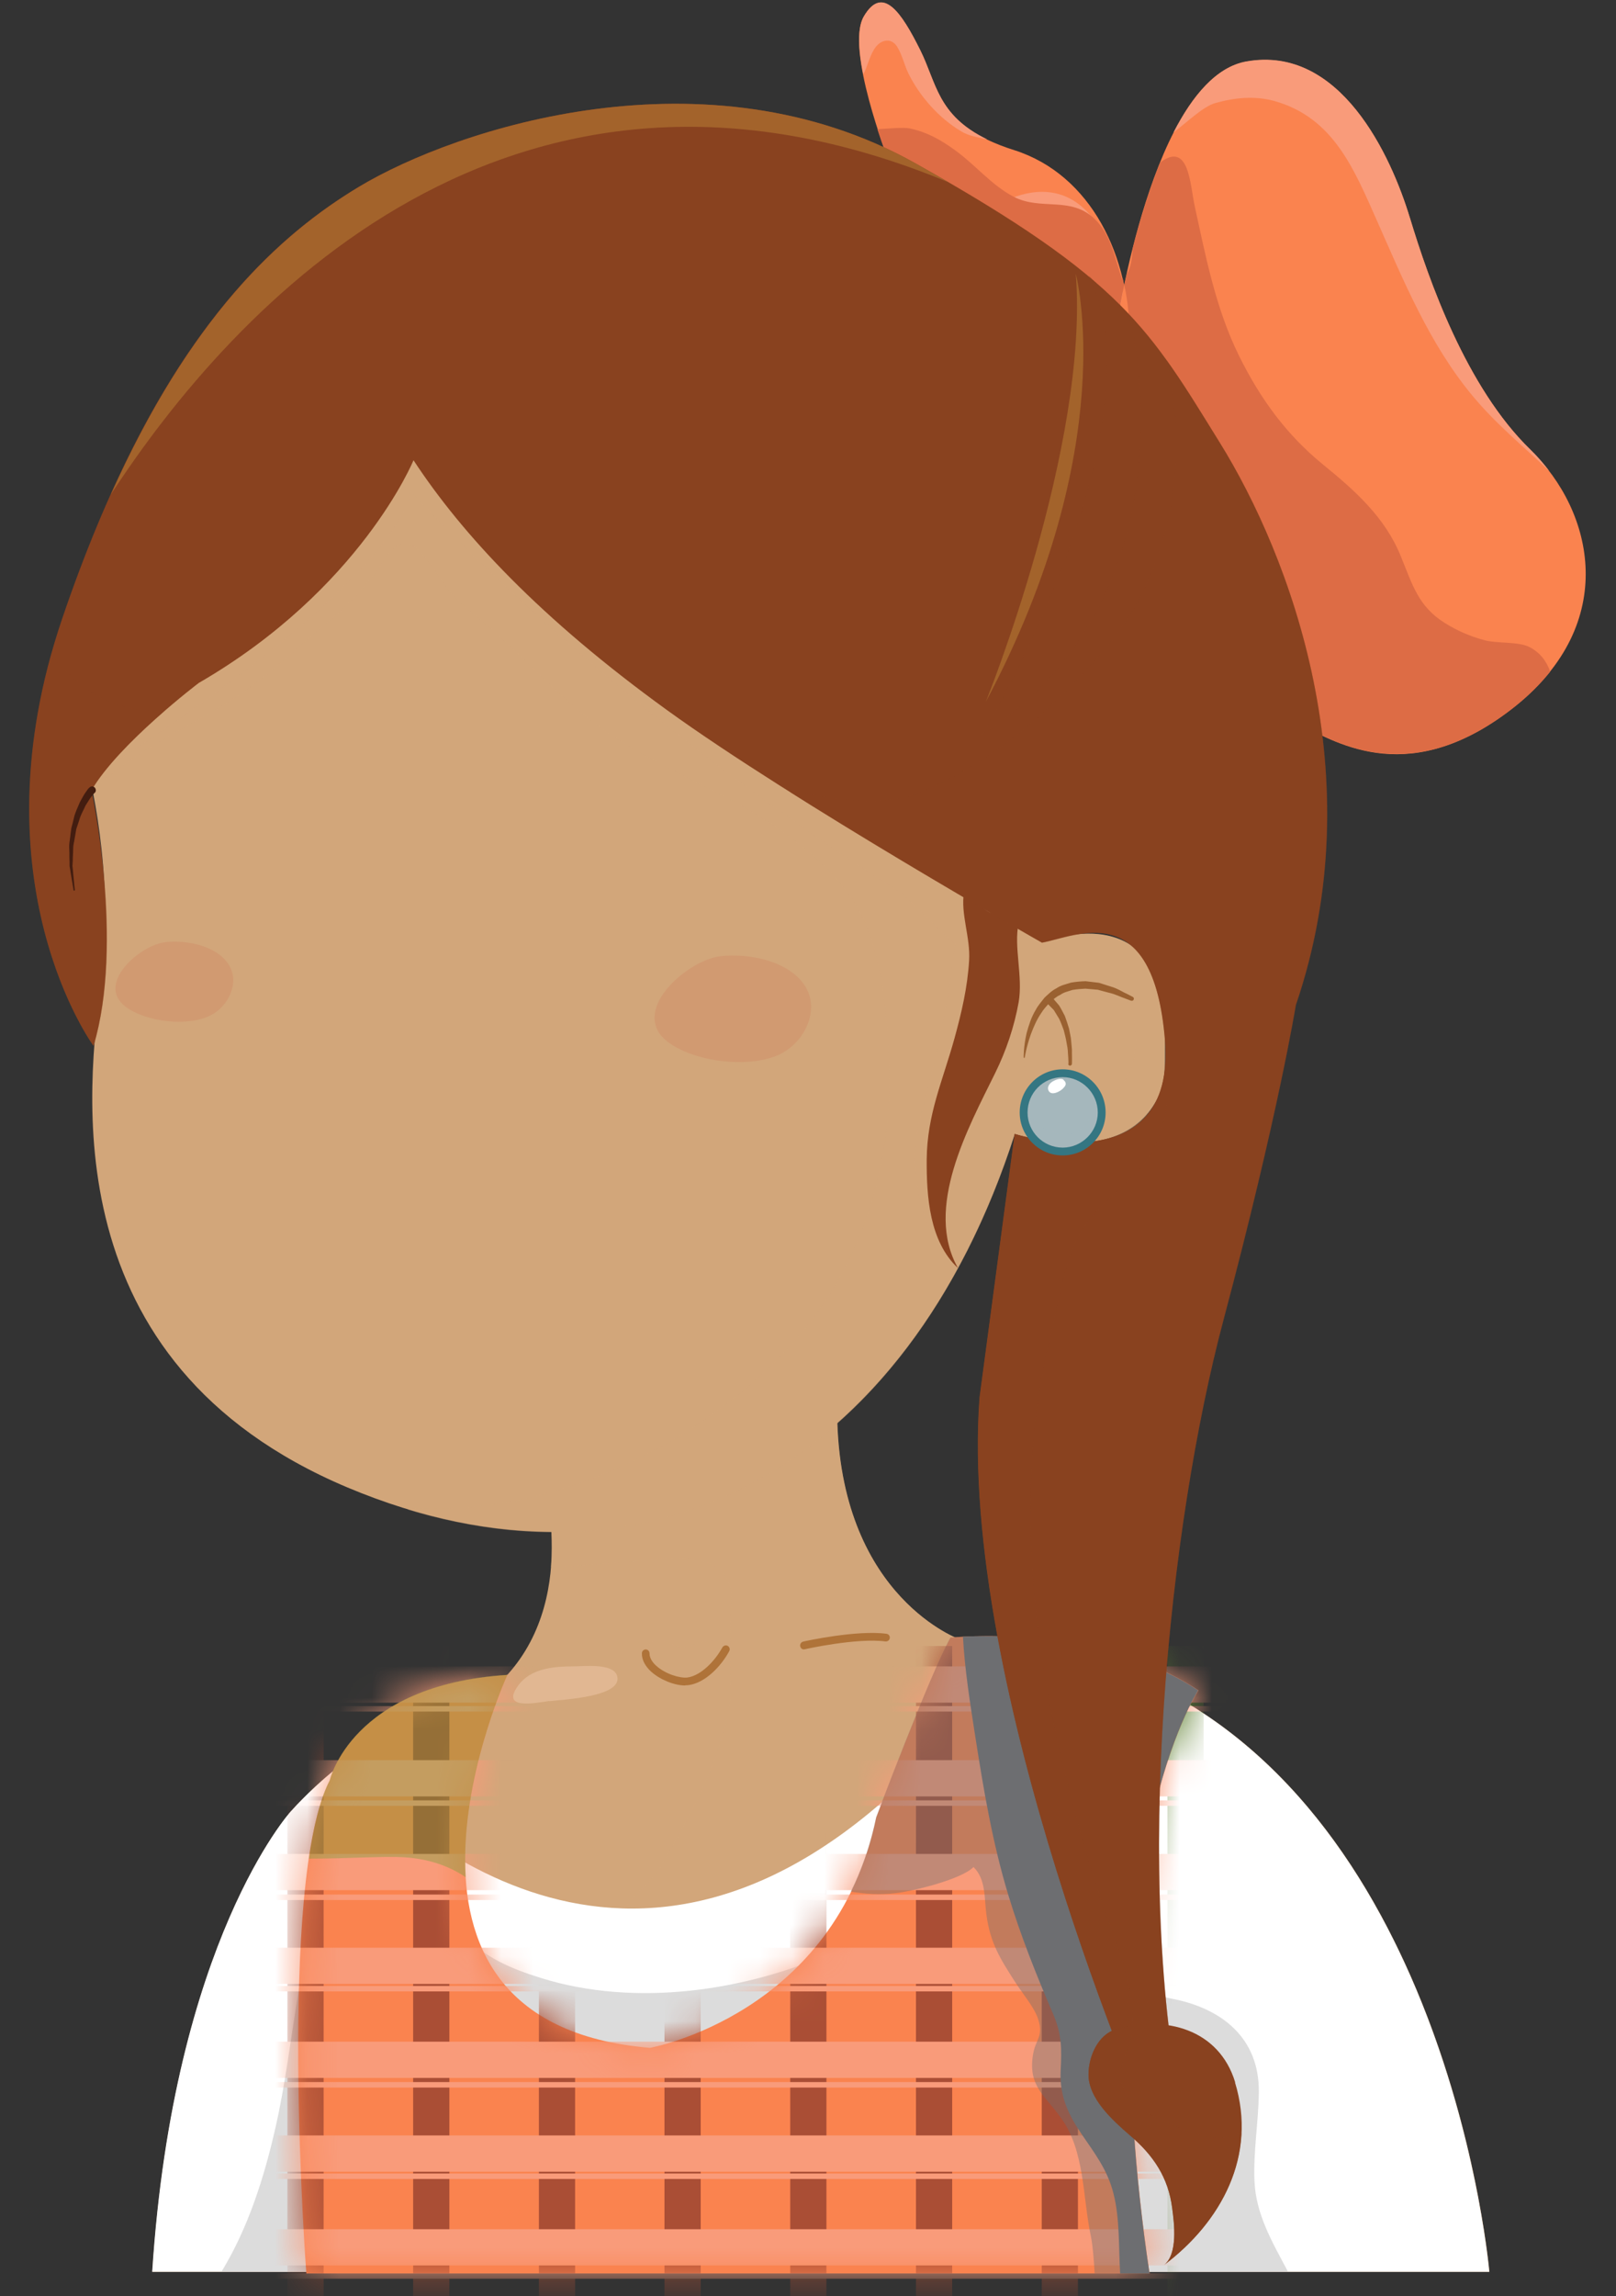 <svg width="50" height="71" viewBox="0 0 50 71" fill="none" xmlns="http://www.w3.org/2000/svg">
<rect x="0" y="0" width="50" height="71" fill="#333333" stroke="none"/>
<path d="M27.485 4.936C27.485 4.936 26.145 1.501 26.725 0.51C27.31 -0.481 27.89 0.392 28.47 1.558C29.056 2.723 28.994 3.889 31.381 4.643C33.769 5.403 34.991 7.965 34.934 10.527L27.479 4.936H27.485Z" fill="#FA834F"/>
<path d="M27.367 1.265C27.536 1.225 27.665 1.304 27.755 1.439C27.913 1.687 27.98 2.014 28.11 2.278C28.459 2.982 29.056 3.658 29.743 4.063C29.985 4.21 30.267 4.249 30.537 4.305C29.005 3.562 28.977 2.56 28.476 1.552C27.896 0.386 27.31 -0.486 26.73 0.505C26.517 0.871 26.561 1.563 26.708 2.29C26.776 2.194 26.809 2.07 26.86 1.94C26.956 1.681 27.08 1.332 27.372 1.265H27.367Z" fill="#F99B7A"/>
<path d="M30.689 6.451C30.689 6.451 33.949 4.063 34.827 9.536C34.827 9.536 32.845 7.672 30.689 6.451Z" fill="#F99B7A"/>
<path d="M25.869 52.893V49.447C25.869 49.447 25.559 48.523 24.636 48.523C23.712 48.523 22.975 49.447 22.975 49.447V53.079L25.869 52.893Z" fill="#A5B7BC"/>
<g style="mix-blend-mode:multiply" opacity="0.7">
<path d="M25.936 50.303C25.672 50.809 25.199 51.142 24.658 51.305C24.23 51.434 23.465 51.502 23.037 51.344C22.986 51.694 22.952 52.065 22.896 52.403C23.684 52.639 24.642 52.589 25.486 52.583C26.06 52.583 25.903 52.183 25.903 51.694C25.903 51.266 25.869 50.86 25.869 50.444" fill="#A5B7BC"/>
</g>
<path d="M22.975 53.197C22.947 53.197 22.913 53.186 22.89 53.163C22.868 53.141 22.851 53.107 22.851 53.073V49.441C22.851 49.441 22.862 49.385 22.879 49.368C22.913 49.329 23.667 48.4 24.636 48.4C25.604 48.4 25.976 49.396 25.982 49.407C25.982 49.419 25.987 49.43 25.987 49.447V52.893C25.987 52.955 25.936 53.011 25.875 53.011L22.98 53.197C22.98 53.197 22.98 53.197 22.975 53.197ZM23.099 49.492V52.949L25.751 52.78V49.469C25.706 49.346 25.407 48.647 24.642 48.647C23.876 48.647 23.239 49.334 23.104 49.492H23.099Z" fill="#347682"/>
<path d="M24.495 49.785C24.056 49.785 23.532 49.728 22.941 49.559C22.879 49.543 22.84 49.475 22.857 49.407C22.873 49.346 22.941 49.306 23.009 49.323C24.67 49.796 25.807 49.334 25.818 49.323C25.88 49.295 25.948 49.323 25.976 49.391C26.004 49.453 25.976 49.52 25.908 49.548C25.875 49.559 25.351 49.779 24.489 49.779L24.495 49.785Z" fill="#347682"/>
<path d="M24.827 48.777C25.216 49.137 24.512 48.974 24.309 49.013C24.18 49.036 24.067 49.109 23.949 49.165C23.87 49.205 23.746 49.323 23.656 49.312C23.549 49.064 24.011 48.884 24.174 48.844C24.32 48.805 24.878 48.63 24.917 48.901" fill="white"/>
<path d="M24.568 49.903C24.388 49.892 24.202 49.864 24.022 49.835C23.859 49.813 23.701 49.796 23.538 49.773C23.453 49.762 23.329 49.74 23.245 49.773C23.189 50.021 24.326 50.179 24.484 50.184C24.686 50.19 24.979 50.218 25.148 50.078C25.441 49.835 24.658 49.903 24.568 49.897V49.903Z" fill="white"/>
<path d="M16.725 45.387C16.725 45.387 17.992 49.25 15.7 51.789C15.7 51.789 11.651 53.056 8.999 56.018C8.999 56.018 5.379 60.004 4.714 70.252H46.083C46.083 70.252 44.45 51.069 29.715 50.703C29.715 50.703 26.088 49.436 25.908 43.996C25.908 43.996 24.337 41.519 21.077 43.934C21.077 43.934 17.755 43.332 16.73 45.381L16.725 45.387Z" fill="#D2A67A"/>
<g style="mix-blend-mode:multiply" opacity="0.4">
<path d="M21.122 51.924C21.64 51.924 22.203 51.755 22.35 51.181C22.558 50.342 21.494 50.922 21.122 50.933C20.835 50.939 20.593 50.691 20.3 50.748C19.861 50.832 19.979 51.221 20.193 51.446C20.458 51.733 20.711 51.93 21.122 51.924Z" fill="#D2A67A"/>
</g>
<g style="mix-blend-mode:multiply" opacity="0.5">
<path d="M22.198 48.478C22.817 48.906 22.614 49.757 22.586 50.398C22.547 51.249 22.716 52.088 22.535 52.938C22.153 54.728 21.353 56.142 20.452 57.696C19.844 58.738 17.547 59.971 19.135 61.193C20.531 62.268 22.479 62.538 24.18 62.741C25.875 62.944 27.113 62.882 28.555 61.953C29.872 61.102 30.756 59.779 31.528 58.434C32.761 56.283 33.465 53.794 33.577 51.294C32.401 50.95 31.117 50.742 29.709 50.708C29.709 50.708 26.083 49.441 25.903 44.002C25.903 44.002 24.332 41.524 21.072 43.94C21.072 43.94 17.749 43.337 16.725 45.387C16.725 45.387 17.181 46.783 17.046 48.45C17.817 48.45 18.594 48.343 19.14 48.321C19.934 48.287 21.483 47.983 22.198 48.473V48.478Z" fill="#D2A67A"/>
</g>
<path d="M8.994 56.018C8.994 56.018 5.373 60.005 4.709 70.252H46.078C46.078 70.252 44.878 56.181 35.283 51.913C32.53 52.257 29.968 52.955 29.968 52.955C21.049 63.715 13.296 57.465 10.565 54.56C10.018 54.993 9.484 55.477 8.994 56.018Z" fill="white"/>
<g style="mix-blend-mode:multiply" opacity="0.8">
<path d="M38.814 67.454C38.775 66.531 38.938 65.624 38.949 64.706C38.972 63.006 37.778 62.088 36.229 61.801C34.794 61.536 34.844 60.224 34.737 58.997C34.698 58.569 34.495 58.191 34.433 57.775C34.377 57.409 34.422 57.031 34.371 56.66C34.298 56.125 34.259 55.674 33.735 55.9C33.262 56.102 32.75 56.75 32.648 57.245C32.575 57.589 32.71 58.028 32.609 58.36C32.491 58.754 31.821 59.177 31.477 59.306C31.083 59.453 30.385 59.396 29.962 59.436C29.399 59.486 28.836 59.475 28.273 59.526C27.401 59.599 26.635 59.976 25.852 60.331C23.099 61.581 19.641 62.077 16.73 61.164C15.812 60.877 15.035 60.551 14.371 59.864C13.819 59.289 13.29 59.109 12.592 58.788C11.854 58.456 10.553 57.809 9.765 58.389C9.438 58.631 9.5 59.07 9.483 59.441C9.45 60.196 9.331 60.99 9.213 61.733C8.988 63.09 8.83 64.442 8.526 65.782C8.177 67.324 7.682 68.89 6.854 70.247H39.85C39.377 69.352 38.859 68.49 38.814 67.448V67.454Z" fill="#D3D3D3"/>
</g>
<path d="M9.478 70.303C9.478 70.303 8.571 58.191 10.204 55.055C10.204 55.055 10.869 52.099 15.7 51.795C15.7 51.795 10.745 62.544 20.109 63.327C20.109 63.327 25.846 62.302 27.113 56.198C27.113 56.198 28.746 51.851 29.411 50.641C29.411 50.641 33.882 50.156 37.08 52.273C37.08 52.273 33.639 57.409 35.571 70.303H9.484H9.478Z" fill="#FA834F"/>
<mask id="mask0_2952_3544" style="mask-type:luminance" maskUnits="userSpaceOnUse" x="9" y="50" width="29" height="21">
<path d="M9.478 70.303C9.478 70.303 8.571 58.191 10.204 55.055C10.204 55.055 10.869 52.099 15.7 51.795C15.7 51.795 10.745 62.544 20.109 63.327C20.109 63.327 25.846 62.302 27.113 56.198C27.113 56.198 28.746 51.851 29.411 50.641C29.411 50.641 33.882 50.156 37.08 52.273C37.08 52.273 33.639 57.409 35.571 70.303H9.484H9.478Z" fill="white"/>
</mask>
<g mask="url(#mask0_2952_3544)">
<path d="M10.013 50.9H8.892V71.93H10.013V50.9Z" fill="#AA4E35"/>
<path d="M13.904 50.9H12.783V71.93H13.904V50.9Z" fill="#AA4E35"/>
<path d="M17.794 50.9H16.674V71.93H17.794V50.9Z" fill="#AA4E35"/>
<path d="M21.68 50.9H20.559V71.93H21.68V50.9Z" fill="#AA4E35"/>
<path d="M25.57 50.9H24.45V71.93H25.57V50.9Z" fill="#AA4E35"/>
<path d="M29.461 50.9H28.341V71.93H29.461V50.9Z" fill="#AA4E35"/>
<path d="M33.352 50.9H32.232V71.93H33.352V50.9Z" fill="#AA4E35"/>
<path d="M37.243 50.9H36.123V71.93H37.243V50.9Z" fill="#5E7F2F"/>
<path d="M38.133 51.53H7.744V52.651H38.133V51.53Z" fill="#F99B7A"/>
<path d="M38.133 52.758H7.744V52.927H38.133V52.758Z" fill="#F99B7A"/>
<path d="M38.133 55.674H7.744V55.843H38.133V55.674Z" fill="#F99B7A"/>
<path d="M38.133 58.586H7.744V58.755H38.133V58.586Z" fill="#F99B7A"/>
<path d="M38.133 61.412H7.744V61.581H38.133V61.412Z" fill="#F99B7A"/>
<path d="M38.133 64.385H7.744V64.554H38.133V64.385Z" fill="#F99B7A"/>
<path d="M38.133 67.212H7.744V67.381H38.133V67.212Z" fill="#F99B7A"/>
<path d="M38.133 70.297H7.744V70.466H38.133V70.297Z" fill="#F99B7A"/>
<path d="M38.133 54.43H7.744V55.551H38.133V54.43Z" fill="#F99B7A"/>
<path d="M38.133 57.33H7.744V58.45H38.133V57.33Z" fill="#F99B7A"/>
<path d="M38.133 60.23H7.744V61.35H38.133V60.23Z" fill="#F99B7A"/>
<path d="M38.133 63.135H7.744V64.256H38.133V63.135Z" fill="#F99B7A"/>
<path d="M38.133 66.035H7.744V67.156H38.133V66.035Z" fill="#F99B7A"/>
<path d="M38.133 68.935H7.744V70.055H38.133V68.935Z" fill="#F99B7A"/>
</g>
<g style="mix-blend-mode:multiply">
<path d="M37.074 52.273C34.439 50.534 30.948 50.556 29.794 50.612C29.85 51.637 30.013 52.651 30.171 53.67C30.43 55.331 30.711 57.009 31.207 58.631C31.59 59.886 32.063 61.069 32.575 62.257C32.857 62.904 32.851 63.36 32.817 64.036C32.739 65.697 34.073 66.322 34.45 67.826C34.653 68.614 34.608 69.481 34.658 70.303H35.565C33.634 57.409 37.074 52.273 37.074 52.273Z" fill="#6D6E71"/>
</g>
<g style="mix-blend-mode:multiply" opacity="0.4">
<path d="M37.074 52.273C33.876 50.162 29.405 50.641 29.405 50.641C28.741 51.846 27.108 56.198 27.108 56.198C26.927 57.065 26.657 57.825 26.325 58.495C26.764 58.569 27.226 58.602 27.727 58.541C28.273 58.478 29.765 58.107 30.12 57.735C30.509 58.112 30.452 58.698 30.52 59.205C30.638 60.095 30.953 60.579 31.415 61.3C31.618 61.62 32.001 62.071 32.119 62.431C32.299 62.983 32.035 63.062 31.961 63.541C31.804 64.52 32.333 64.791 32.845 65.517C33.566 66.525 33.499 67.966 33.752 69.154C33.814 69.459 33.842 69.864 33.87 70.297H35.565C33.634 57.403 37.074 52.268 37.074 52.268V52.273Z" fill="#6D6E71"/>
<path d="M12.462 57.431C13.11 57.465 13.752 57.634 14.315 57.989C14.348 58.011 14.377 58.028 14.41 58.051C14.219 55.01 15.7 51.789 15.7 51.789C10.869 52.093 10.204 55.049 10.204 55.049C9.911 55.612 9.703 56.463 9.557 57.476C10.745 57.476 11.865 57.397 12.468 57.431H12.462Z" fill="#76A03A"/>
</g>
<path d="M21.201 52.121C20.869 52.121 20.43 51.947 20.148 51.694C19.957 51.519 19.855 51.322 19.861 51.125C19.861 51.057 19.917 51.007 19.979 51.007C20.047 51.007 20.097 51.063 20.097 51.13C20.097 51.288 20.21 51.429 20.306 51.513C20.587 51.767 21.038 51.902 21.269 51.874C21.691 51.817 22.125 51.356 22.35 50.945C22.384 50.888 22.457 50.866 22.513 50.894C22.575 50.928 22.592 51.001 22.564 51.057C22.305 51.536 21.815 52.043 21.302 52.11C21.269 52.11 21.235 52.116 21.201 52.116V52.121Z" fill="#AF7339"/>
<path d="M2.715 23.771C2.715 23.771 3.56 26.969 3.138 30.291C2.715 33.613 1.567 42.127 10.745 45.995C19.923 49.858 28.076 45.393 31.398 35.066C31.398 35.066 34.816 36.237 35.886 33.816C36.083 33.371 36.027 32.887 36.044 32.166C36.162 27.515 32.237 29.148 32.237 29.148C32.237 29.148 34.535 27.515 29.642 25.224C24.748 22.926 16.297 15.921 15.03 14.294C13.763 12.661 12.496 11.575 10.199 15.561C7.901 19.548 2.71 21.237 2.71 23.776L2.715 23.771Z" fill="#D2A67A"/>
<g style="mix-blend-mode:multiply" opacity="0.7">
<path d="M29.478 33.816C30.514 30.505 30.441 27.476 30.441 27.476L12.794 13.41C12.794 13.41 11.719 14.238 10.261 15.46C10.244 15.494 10.221 15.522 10.204 15.556C8.583 18.377 5.508 20.043 3.847 21.682C3.431 22.2 3.081 22.695 2.817 23.157C2.749 23.36 2.71 23.562 2.71 23.771C2.71 23.771 2.738 23.878 2.783 24.075C4.714 22.853 12.006 18.067 12.721 15.201C12.721 15.201 18.583 21.749 27.89 27.611L29.546 29.199C29.546 29.199 29.337 31.541 28.442 34.644C28.442 34.644 27.795 37.172 29.45 39.008C29.512 39.075 29.574 39.143 29.642 39.205C29.608 39.143 28.459 37.076 29.478 33.816Z" fill="#D2A67A"/>
</g>
<g style="mix-blend-mode:multiply" opacity="0.4">
<path d="M31.398 35.066C31.398 35.066 34.766 36.299 35.847 33.895C36.049 33.45 36.083 32.921 36.106 32.194C36.224 27.543 32.243 29.148 32.243 29.148C32.243 29.148 34.54 27.515 29.647 25.224C24.754 22.926 16.302 15.921 15.035 14.294C13.768 12.661 12.502 11.575 10.204 15.561C7.907 19.548 2.715 21.237 2.715 23.776C2.715 23.776 2.777 24.018 2.862 24.43C4.016 23.377 5.277 22.746 6.848 21.839C7.986 21.186 8.994 20.19 10.013 19.351C10.587 18.878 11.088 18.36 11.567 17.78C11.967 17.29 12.175 16.642 12.704 16.845C13.127 17.003 13.678 18.039 13.966 18.36C14.309 18.742 14.726 19.024 15.103 19.362C16.15 20.285 17.074 21.299 18.16 22.177C20.188 23.816 22.845 24.52 24.855 26.203C25.869 27.048 26.584 27.831 26.978 29.092C27.355 30.297 27.462 31.642 27.508 32.892C27.614 35.68 26.837 38.568 25.131 40.804C22.586 44.131 17.851 46.648 13.588 46.648C13.262 46.648 12.89 46.626 12.597 46.676C21.01 49.239 28.301 44.706 31.398 35.077V35.066Z" fill="#D2A67A"/>
</g>
<g style="mix-blend-mode:multiply" opacity="0.4">
<path d="M33.977 34.159C33.487 34.401 32.676 34.497 32.26 34.081C31.798 33.613 31.64 33.095 31.68 32.453C31.702 32.076 31.826 31.727 32.023 31.406C32.389 30.815 33.099 30.37 33.786 30.37C34.512 30.37 34.901 30.759 35.064 31.457C35.317 32.51 34.991 33.664 33.977 34.159Z" fill="#D2A67A"/>
</g>
<path d="M31.517 28.546C31.359 29.278 31.657 30.195 31.517 30.995C31.381 31.75 31.134 32.487 30.79 33.185C29.962 34.869 28.583 37.358 29.642 39.216C28.752 38.383 28.667 36.992 28.673 35.86C28.684 34.452 29.169 33.427 29.535 32.099C29.754 31.305 29.934 30.533 29.985 29.706C30.03 28.985 29.715 28.264 29.827 27.588C30.126 27.695 30.306 28.05 30.599 28.202C30.953 28.382 31.438 28.258 31.567 28.731" fill="#89421F"/>
<path d="M24.878 51.007C24.822 51.007 24.771 50.967 24.76 50.911C24.743 50.843 24.788 50.781 24.85 50.764C24.917 50.748 26.511 50.398 27.429 50.522C27.496 50.534 27.541 50.59 27.53 50.657C27.519 50.725 27.462 50.764 27.395 50.759C26.522 50.641 24.917 50.995 24.901 51.001C24.889 51.001 24.884 51.001 24.872 51.001L24.878 51.007Z" fill="#AF7339"/>
<path d="M31.674 32.695C31.674 32.695 31.663 32.391 31.764 31.947C31.826 31.727 31.899 31.468 32.051 31.22C32.119 31.091 32.22 30.978 32.316 30.854C32.429 30.747 32.541 30.635 32.688 30.561C32.823 30.466 32.98 30.438 33.133 30.387C33.285 30.359 33.442 30.347 33.589 30.342C33.735 30.359 33.876 30.376 34.005 30.392C34.129 30.432 34.253 30.471 34.36 30.505C34.585 30.567 34.737 30.68 34.861 30.73C34.979 30.792 35.047 30.826 35.047 30.826C35.081 30.843 35.092 30.882 35.075 30.916C35.058 30.944 35.025 30.956 34.996 30.944H34.991C34.991 30.944 34.923 30.916 34.799 30.871C34.675 30.832 34.512 30.742 34.304 30.697C34.197 30.668 34.084 30.64 33.966 30.606C33.842 30.595 33.718 30.584 33.583 30.573C33.453 30.578 33.318 30.59 33.183 30.612C33.054 30.657 32.919 30.68 32.806 30.764C32.676 30.82 32.581 30.916 32.474 31.006C32.384 31.108 32.288 31.209 32.22 31.322C32.068 31.541 31.973 31.778 31.894 31.986C31.747 32.403 31.708 32.695 31.708 32.695C31.708 32.707 31.697 32.712 31.686 32.712C31.674 32.712 31.669 32.701 31.669 32.695H31.674Z" fill="#9A6131"/>
<path d="M33.059 32.887C33.059 32.887 33.059 32.757 33.042 32.56C33.042 32.459 33.02 32.346 32.997 32.228C32.98 32.104 32.941 31.98 32.913 31.857C32.868 31.733 32.823 31.614 32.772 31.507C32.71 31.406 32.654 31.31 32.603 31.231C32.474 31.102 32.389 31.012 32.389 31.012L32.367 30.989C32.322 30.944 32.322 30.866 32.367 30.82C32.412 30.775 32.491 30.775 32.536 30.82L32.772 31.096C32.828 31.186 32.885 31.299 32.947 31.417C32.992 31.541 33.037 31.671 33.076 31.806C33.099 31.941 33.138 32.076 33.144 32.206C33.155 32.335 33.172 32.453 33.166 32.555C33.172 32.757 33.166 32.898 33.166 32.898C33.166 32.932 33.133 32.954 33.104 32.954C33.071 32.954 33.048 32.926 33.054 32.892L33.059 32.887Z" fill="#9A6131"/>
<path d="M34.535 10.178C34.535 10.178 35.644 2.43 38.555 1.907C41.466 1.383 43.043 4.818 43.623 6.743C44.208 8.664 45.368 11.986 47.35 13.911C49.332 15.831 50.087 19.272 46.883 21.834C43.679 24.396 41.404 22.999 40.239 22.414C39.073 21.834 34.529 10.178 34.529 10.178H34.535Z" fill="#FA834F"/>
<path d="M43.623 6.738C43.043 4.818 41.466 1.377 38.555 1.901C37.632 2.07 36.894 2.96 36.308 4.097C36.759 3.753 37.226 3.297 37.592 3.19C38.178 3.022 38.82 2.954 39.428 3.123C41.258 3.635 41.894 5.229 42.598 6.811C43.431 8.692 44.231 10.64 45.56 12.239C46.275 13.101 47.13 13.804 47.93 14.559C47.75 14.322 47.559 14.103 47.35 13.9C45.368 11.98 44.203 8.658 43.623 6.732V6.738Z" fill="#F99B7A"/>
<path d="M34.946 10.527L34.563 10.24C34.901 11.107 39.129 21.851 40.25 22.414C41.37 22.977 43.685 24.396 46.894 21.834C47.322 21.49 47.671 21.136 47.964 20.77C47.851 20.443 47.649 20.178 47.322 20.009C46.984 19.835 46.331 19.902 45.943 19.801C45.481 19.677 45.092 19.508 44.698 19.261C43.876 18.748 43.696 18.061 43.341 17.2C42.857 16 41.928 15.173 40.931 14.362C39.794 13.433 38.989 12.323 38.335 11C37.62 9.553 37.311 7.96 36.967 6.383C36.821 5.73 36.798 4.345 35.897 5.026C35.542 5.904 35.261 6.85 35.047 7.684C35.03 7.982 34.991 8.281 34.861 8.478C34.833 8.596 34.811 8.709 34.788 8.816C34.906 9.373 34.963 9.953 34.946 10.533V10.527Z" fill="#DD6C45"/>
<path d="M34.557 10.24C34.54 10.206 34.535 10.178 34.535 10.178C34.535 10.178 34.613 9.626 34.782 8.816C34.766 8.742 34.754 8.675 34.737 8.602C34.732 8.607 34.726 8.618 34.715 8.624C34.49 7.988 34.388 7.273 33.876 6.777C33.127 6.051 32.215 6.524 31.364 6.085C30.672 5.724 30.16 5.077 29.523 4.626C29.101 4.322 28.684 4.086 28.155 3.973C27.952 3.928 27.474 3.979 27.147 3.996C27.327 4.547 27.479 4.942 27.479 4.942L34.551 10.246L34.557 10.24Z" fill="#DD6C45"/>
<path d="M2.896 32.346C2.896 32.346 -0.849 27.273 1.927 19.12C4.703 10.966 8.087 7.588 11.105 5.775C14.123 3.962 21.854 1.428 28.318 5.049C34.782 8.669 35.565 10.184 37.739 13.686C39.912 17.188 42.508 24.013 40.092 31.079C40.092 31.079 39.546 34.464 37.857 40.804C36.167 47.144 35.019 58.073 36.646 65.686H35.559C35.559 65.686 29.642 52.217 30.306 43.219L31.393 35.066C31.393 35.066 36.404 36.637 36.044 32.166C35.683 27.695 33.268 28.968 32.237 29.148C32.237 29.148 24.568 24.801 20.644 21.963C16.719 19.125 14.303 16.53 12.794 14.232C12.794 14.232 11.162 18.219 6.15 21.119C6.15 21.119 3.673 22.994 2.828 24.441C2.828 24.441 3.853 29.154 2.89 32.352L2.896 32.346Z" fill="#89421F"/>
<g style="mix-blend-mode:multiply" opacity="0.4">
<path d="M34.974 9.891C34.974 9.891 37.13 18.309 30.39 22.718C30.39 22.718 35.987 13.376 33.696 8.528L34.974 9.897V9.891Z" fill="#89421F"/>
</g>
<path d="M29.354 5.64C29.028 5.448 28.684 5.251 28.324 5.049C21.86 1.428 14.134 3.962 11.111 5.775C8.616 7.273 5.874 9.846 3.43 15.291C7.186 9.531 15.801 0.009 29.354 5.64Z" fill="#A3632B"/>
<g style="mix-blend-mode:multiply" opacity="0.4">
<path d="M34.163 20.094C32.614 21.873 30.886 23.439 28.707 24.413C27.243 25.066 25.846 24.638 24.439 24.491C28.166 26.845 32.243 29.154 32.243 29.154C33.268 28.974 35.683 27.707 36.049 32.172C36.41 36.643 31.398 35.072 31.398 35.072L30.312 43.225C29.647 52.223 35.565 65.692 35.565 65.692H36.652C35.019 58.084 36.167 47.15 37.862 40.809C39.552 34.469 40.098 31.085 40.098 31.085C42.513 24.018 39.918 17.194 37.744 13.692C37.136 12.712 36.635 11.884 36.089 11.13C36.106 11.214 36.128 11.304 36.145 11.389C36.792 14.362 36.207 17.746 34.163 20.099V20.094Z" fill="#89421F"/>
</g>
<g style="mix-blend-mode:multiply" opacity="0.4">
<path d="M2.896 32.346C3.864 29.148 2.834 24.435 2.834 24.435C3.312 23.613 4.314 22.656 5.097 21.98C4.973 21.98 4.849 21.986 4.714 21.98C3.149 21.901 2.389 21.152 1.572 20.28C-0.489 27.746 2.896 32.341 2.896 32.341V32.346Z" fill="#89421F"/>
</g>
<g style="mix-blend-mode:multiply" opacity="0.7">
<path d="M31.398 35.066L30.312 43.219C29.839 49.65 32.722 58.355 34.405 62.803C34.445 62.786 34.484 62.764 34.523 62.752C34.698 62.702 34.873 62.662 35.047 62.64C35.12 61.328 34.388 59.774 33.989 58.512C32.693 54.407 31.702 49.959 31.911 45.533C31.978 44.103 32.175 42.583 32.525 41.209C32.795 40.134 32.952 38.794 33.577 37.893C34.27 36.896 35.351 36.429 35.835 35.224C36.173 34.39 36.156 33.608 36.061 32.819C35.897 36.474 31.398 35.066 31.398 35.066Z" fill="#89421F"/>
</g>
<path d="M2.924 24.52C2.924 24.52 2.884 24.559 2.839 24.621C2.789 24.677 2.727 24.784 2.648 24.908C2.591 25.043 2.496 25.19 2.451 25.364C2.423 25.454 2.389 25.544 2.361 25.634C2.344 25.73 2.327 25.826 2.31 25.927C2.299 26.023 2.265 26.124 2.265 26.22C2.265 26.316 2.259 26.417 2.254 26.507C2.254 26.603 2.248 26.693 2.242 26.778C2.254 26.862 2.259 26.947 2.265 27.02C2.293 27.318 2.316 27.521 2.316 27.521C2.316 27.521 2.31 27.543 2.299 27.543C2.287 27.543 2.276 27.538 2.276 27.526C2.276 27.526 2.242 27.324 2.192 27.025C2.18 26.952 2.169 26.868 2.152 26.783C2.152 26.693 2.152 26.603 2.147 26.507C2.147 26.412 2.147 26.31 2.141 26.209C2.135 26.108 2.158 26.006 2.169 25.905C2.18 25.803 2.192 25.702 2.209 25.601C2.237 25.505 2.259 25.404 2.282 25.314C2.321 25.122 2.411 24.959 2.468 24.812C2.546 24.672 2.603 24.559 2.665 24.48C2.721 24.396 2.755 24.362 2.755 24.362H2.76C2.805 24.306 2.884 24.306 2.929 24.351C2.974 24.396 2.98 24.475 2.929 24.52H2.924Z" fill="#431D10"/>
<path d="M38.217 64.391C37.716 62.747 36.055 62.307 34.529 62.752C33.977 62.91 33.684 63.586 33.679 64.137C33.667 64.892 34.428 65.573 34.963 66.035C35.683 66.649 36.151 67.336 36.269 68.293C36.331 68.76 36.449 69.706 36.016 70.044C37.789 68.71 38.904 66.66 38.212 64.396L38.217 64.391Z" fill="#89421F"/>
<g style="mix-blend-mode:multiply" opacity="0.7">
<path d="M36.573 65.827C36.466 65.787 36.342 65.737 36.213 65.686C35.948 65.579 35.65 65.438 35.391 65.275C35.143 65.117 34.934 64.931 34.822 64.717C34.625 64.351 34.664 64.019 34.76 63.704C34.861 63.377 35.019 63.073 35.053 62.769C35.053 62.724 35.053 62.679 35.053 62.634C34.878 62.662 34.704 62.696 34.529 62.747C34.484 62.758 34.45 62.78 34.411 62.797C33.938 63.011 33.684 63.619 33.679 64.132C33.667 64.886 34.428 65.568 34.963 66.029C35.683 66.643 36.151 67.33 36.269 68.287C36.331 68.755 36.449 69.701 36.016 70.038C37.367 69.025 38.33 67.589 38.409 65.962C37.755 66.193 37.249 66.091 36.567 65.827H36.573Z" fill="#89421F"/>
</g>
<path d="M33.285 8.466C33.285 8.466 34.715 13.776 30.503 21.699C30.503 21.699 33.707 13.776 33.285 8.466Z" fill="#A3632B"/>
<path d="M17 52.606C17.389 52.555 19.275 52.482 19.095 51.829C18.983 51.418 18.053 51.53 17.749 51.53C17.141 51.53 16.426 51.587 16.038 52.116C15.469 52.887 16.556 52.662 17 52.6V52.606Z" fill="#E1B792"/>
<path d="M32.879 35.612C33.548 35.612 34.09 35.07 34.09 34.402C34.09 33.733 33.548 33.191 32.879 33.191C32.211 33.191 31.669 33.733 31.669 34.402C31.669 35.07 32.211 35.612 32.879 35.612Z" fill="#A5B7BC"/>
<g style="mix-blend-mode:multiply" opacity="0.7">
<path d="M33.707 33.523C34.214 33.901 33.696 34.897 33.217 35.032C32.93 35.117 32.553 35.044 32.294 34.892C32.108 34.779 31.973 34.486 31.725 34.548C31.421 35.297 32.676 35.804 33.234 35.601C34.056 35.308 34.523 34.238 33.78 33.619" fill="#A5B7BC"/>
</g>
<path d="M32.879 35.73C32.147 35.73 31.55 35.134 31.55 34.402C31.55 33.67 32.147 33.067 32.879 33.067C33.611 33.067 34.208 33.664 34.208 34.402C34.208 35.139 33.611 35.73 32.879 35.73ZM32.879 33.309C32.277 33.309 31.793 33.799 31.793 34.402C31.793 35.004 32.282 35.488 32.879 35.488C33.476 35.488 33.966 34.998 33.966 34.402C33.966 33.805 33.476 33.309 32.879 33.309Z" fill="#347682"/>
<path d="M32.8 33.371C32.868 33.365 32.935 33.405 32.964 33.467C32.998 33.551 32.941 33.602 32.891 33.658C32.795 33.76 32.519 33.901 32.44 33.72C32.389 33.608 32.479 33.495 32.575 33.439C32.654 33.394 32.834 33.315 32.919 33.399" fill="white"/>
<path opacity="0.1" d="M24.185 32.572C24.906 32.194 25.368 31.231 24.917 30.505C24.422 29.706 23.155 29.469 22.288 29.57C21.246 29.694 19.41 31.305 20.689 32.239C21.528 32.853 23.251 33.061 24.191 32.572H24.185Z" fill="#D03027"/>
<path opacity="0.1" d="M6.533 31.389C7.074 31.108 7.423 30.381 7.079 29.835C6.708 29.238 5.756 29.058 5.103 29.137C4.32 29.233 2.941 30.438 3.898 31.141C4.528 31.603 5.824 31.761 6.533 31.389Z" fill="#D03027"/>
</svg>
